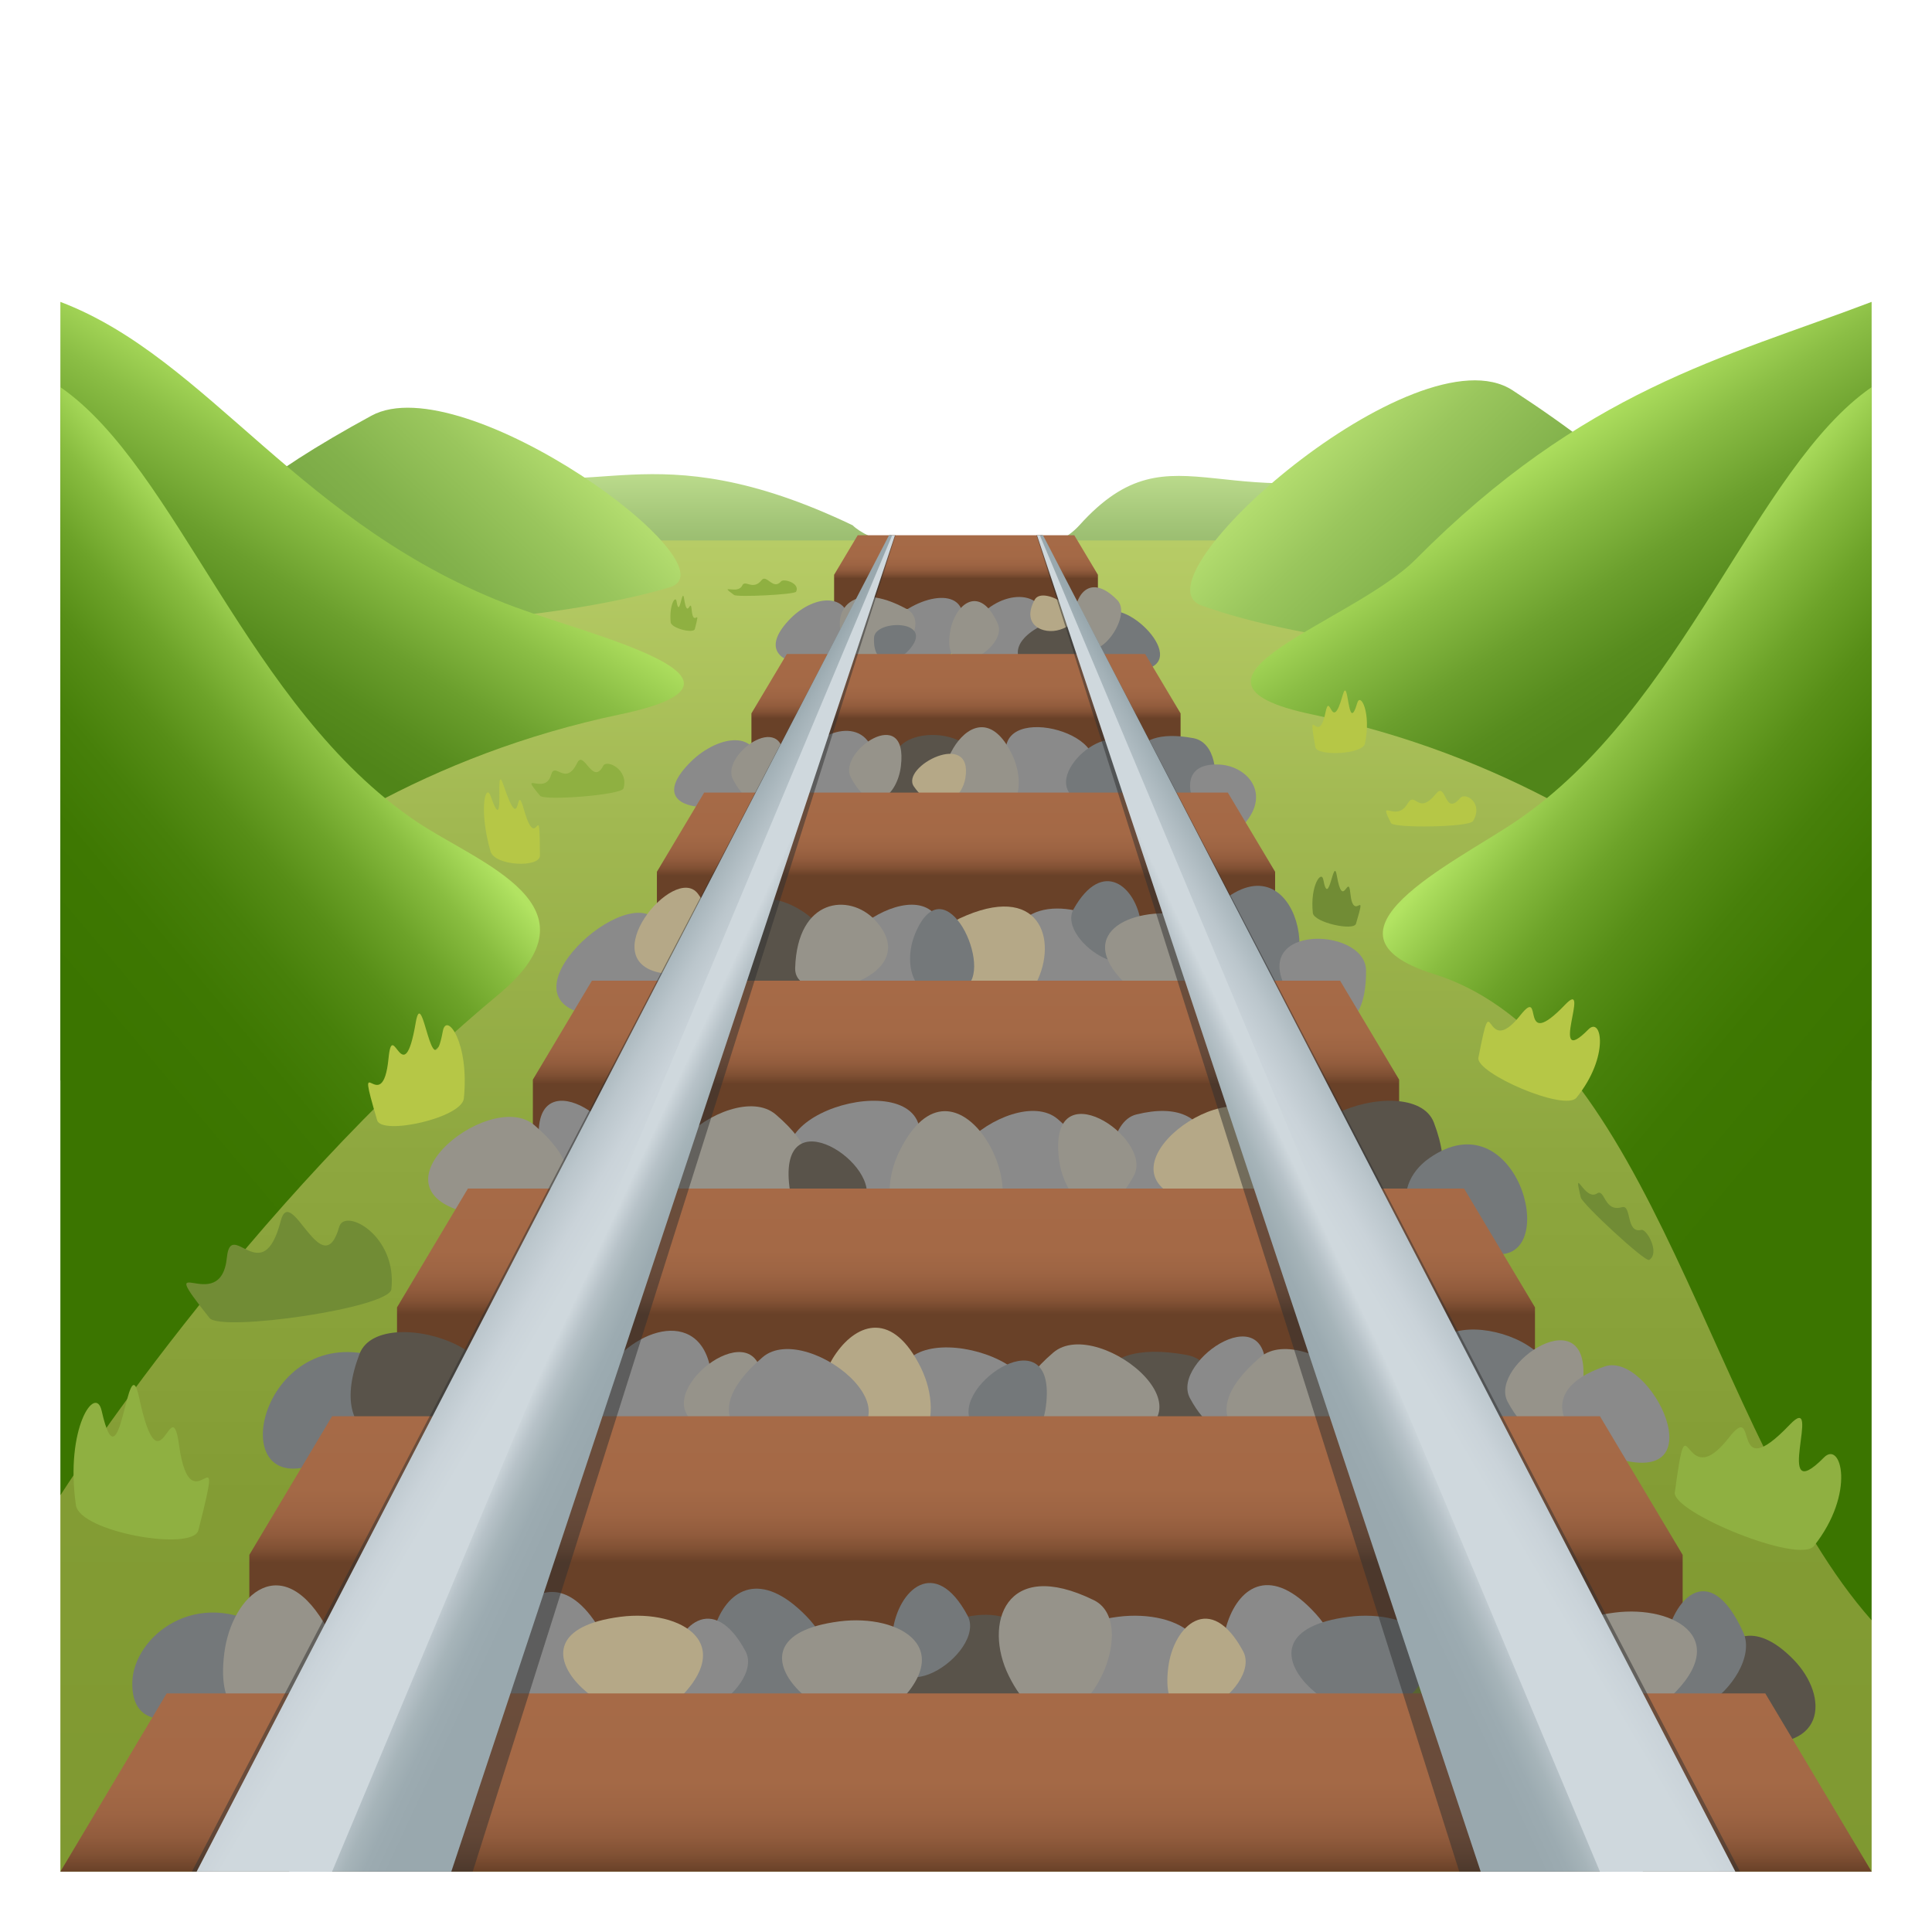 <svg xmlns="http://www.w3.org/2000/svg" xml:space="preserve" style="enable-background:new 0 0 64 64" viewBox="0 0 64 64"><linearGradient id="a" x1="37.248" x2="37.248" y1="19.365" y2="14.92" gradientUnits="userSpaceOnUse"><stop offset="0" style="stop-color:#88ad61"/><stop offset=".449" style="stop-color:#a2c477"/><stop offset="1" style="stop-color:#c7e696"/></linearGradient><path d="M47.509 15.1c-6.913 2.454-8.568-1.237-11.753 2.3-1.587 1.764-6.51.982-7.512 0-6.788-3.246-8.72-.53-12.143-2.078-3.198-1.448-.793 4.043-.793 4.043h44.748S50.973 13.87 47.51 15.1z" style="fill:url(#a)"/><linearGradient id="b" x1="32" x2="32" y1="62" y2="17.903" gradientUnits="userSpaceOnUse"><stop offset="0" style="stop-color:#7f9931"/><stop offset=".279" style="stop-color:#839c34"/><stop offset=".537" style="stop-color:#8ea73f"/><stop offset=".787" style="stop-color:#a1b851"/><stop offset="1" style="stop-color:#b7cc66"/></linearGradient><path d="M10.234 17.903h43.532L62 53.675V62H2V49.534z" style="fill:url(#b)"/><linearGradient id="c" x1="11.262" x2="18.85" y1="22.093" y2="14.078" gradientUnits="userSpaceOnUse"><stop offset="0" style="stop-color:#71a13f"/><stop offset=".218" style="stop-color:#76a542"/><stop offset=".465" style="stop-color:#83b24c"/><stop offset=".727" style="stop-color:#9ac65d"/><stop offset=".997" style="stop-color:#bae374"/><stop offset="1" style="stop-color:#bae374"/></linearGradient><path d="M12.305 13.77c-14.924 8.109 3.414 7.629 9.88 5.684 2.261-.68-6.83-7.341-9.88-5.684z" style="fill:url(#c)"/><linearGradient id="d" x1="5.481" x2="12.845" y1="26.949" y2="15.57" gradientUnits="userSpaceOnUse"><stop offset=".369" style="stop-color:#508519"/><stop offset=".475" style="stop-color:#578c1e"/><stop offset=".631" style="stop-color:#6b9f2d"/><stop offset=".817" style="stop-color:#8bbe45"/><stop offset="1" style="stop-color:#b2e362"/></linearGradient><path d="M17.075 20.116C9.947 17.474 6.942 11.878 2 10v25.805s5.855-9.477 18.541-12.14c5.343-1.122-.816-2.567-3.466-3.55z" style="fill:url(#d)"/><linearGradient id="e" x1="1.415" x2="11.634" y1="31.672" y2="23.064" gradientUnits="userSpaceOnUse"><stop offset="0" style="stop-color:#3b7500"/><stop offset=".251" style="stop-color:#3e7802"/><stop offset=".428" style="stop-color:#47800a"/><stop offset=".582" style="stop-color:#578e17"/><stop offset=".723" style="stop-color:#6da329"/><stop offset=".855" style="stop-color:#89bd40"/><stop offset=".979" style="stop-color:#abdd5d"/><stop offset="1" style="stop-color:#b2e362"/></linearGradient><path d="M13.795 27.215C8.218 23.457 5.867 15.497 2 12.825v36.709s6.067-9.556 14.507-16.585c3.555-2.96-.639-4.337-2.712-5.734z" style="fill:url(#e)"/><linearGradient id="f" x1="1200.431" x2="1208.597" y1="22.659" y2="14.033" gradientTransform="matrix(-1 0 0 1 1251.754 0)" gradientUnits="userSpaceOnUse"><stop offset="0" style="stop-color:#71a13f"/><stop offset=".218" style="stop-color:#76a542"/><stop offset=".465" style="stop-color:#83b24c"/><stop offset=".727" style="stop-color:#9ac65d"/><stop offset=".997" style="stop-color:#bae374"/><stop offset="1" style="stop-color:#bae374"/></linearGradient><path d="M50.107 12.93c15.568 10.166-3.561 9.565-10.307 7.127-2.359-.853 7.126-9.204 10.307-7.127z" style="fill:url(#f)"/><linearGradient id="g" x1="1193.406" x2="1201.075" y1="26.6" y2="14.752" gradientTransform="matrix(-1 0 0 1 1251.754 0)" gradientUnits="userSpaceOnUse"><stop offset=".369" style="stop-color:#508519"/><stop offset=".475" style="stop-color:#578c1e"/><stop offset=".631" style="stop-color:#6b9f2d"/><stop offset=".817" style="stop-color:#8bbe45"/><stop offset="1" style="stop-color:#b2e362"/></linearGradient><path d="M46.892 18.533C52.5 12.89 57.058 11.878 62 10v25.805s-5.855-9.477-18.54-12.14c-5.344-1.122 1.347-3.034 3.432-5.132z" style="fill:url(#g)"/><linearGradient id="h" x1="1189.081" x2="1200.425" y1="33.818" y2="24.262" gradientTransform="matrix(-1 0 0 1 1251.754 0)" gradientUnits="userSpaceOnUse"><stop offset="0" style="stop-color:#3b7500"/><stop offset=".251" style="stop-color:#3e7802"/><stop offset=".428" style="stop-color:#47800a"/><stop offset=".582" style="stop-color:#578e17"/><stop offset=".723" style="stop-color:#6da329"/><stop offset=".855" style="stop-color:#89bd40"/><stop offset=".979" style="stop-color:#abdd5d"/><stop offset="1" style="stop-color:#b2e362"/></linearGradient><path d="M50.205 27.215c5.577-3.758 7.928-11.718 11.795-14.39v40.85c-5.356-6.052-7.182-19.114-14.507-21.411-4.252-1.333.639-3.652 2.712-5.049z" style="fill:url(#h)"/><linearGradient id="i" x1="32" x2="32" y1="20.173" y2="17.729" gradientUnits="userSpaceOnUse"><stop offset=".413" style="stop-color:#694128"/><stop offset=".418" style="stop-color:#6b4229"/><stop offset=".469" style="stop-color:#815134"/><stop offset=".529" style="stop-color:#925c3d"/><stop offset=".604" style="stop-color:#9d6443"/><stop offset=".709" style="stop-color:#a46946"/><stop offset="1" style="stop-color:#a66a47"/></linearGradient><path d="m36.37 19.04-.783-1.31h-7.174l-.782 1.31v1.133h8.738z" style="fill:url(#i)"/><path d="M31.587 21.527c-.593 1.193-4.021.292-1.586-1.309 1.105-.725 2.542-.611 1.586 1.31zm-3.427-.265c-.15 1.104-3.744 1.034-1.977-.77.802-.82 2.215-1.009 1.976.77z" style="fill:#8a8a8a"/><path d="M30.03 20.172c1.118.611-1.248 3.022-2.106.987-.39-.924.303-1.971 2.106-.987z" style="fill:#96938a"/><path d="M34.566 21.584c-.324 1.214-3.868.129-1.83-1.43.924-.707 2.352-.527 1.83 1.43z" style="fill:#8a8a8a"/><path d="M33.054 20.664c.368.826-1.936 2.148-1.572.215.165-.876.98-1.546 1.572-.215z" style="fill:#96938a"/><path d="M36.583 20.358c.68-.666 3.138 1.797.968 1.862-.985.03-2.065-.788-.968-1.862z" style="fill:#74787a"/><path d="M37.013 19.88c.605.62-1.123 2.794-1.398.843-.125-.885.422-1.843 1.398-.843z" style="fill:#96938a"/><path d="M35.65 22.135c-.482.98-3.182-.26-1.239-1.364.882-.5 2.016-.215 1.24 1.364z" style="fill:#59534a"/><path d="M28.954 21.12c.032-.616 2.068-.598 1.154.417-.415.46-1.205.574-1.154-.417z" style="fill:#74787a"/><path d="M34.279 19.862c.29-.521 2.066.607.833.997-.56.176-1.3-.156-.833-.997z" style="fill:#b5a887"/><path d="M11 48.401h42" style="fill:#c4926e"/><linearGradient id="j" x1="32" x2="32" y1="24.991" y2="21.664" gradientUnits="userSpaceOnUse"><stop offset=".358" style="stop-color:#694128"/><stop offset=".362" style="stop-color:#6b4229"/><stop offset=".419" style="stop-color:#815134"/><stop offset=".484" style="stop-color:#925c3d"/><stop offset=".566" style="stop-color:#9d6443"/><stop offset=".681" style="stop-color:#a46946"/><stop offset="1" style="stop-color:#a66a47"/></linearGradient><path d="m39.108 23.631-1.173-1.967h-11.87l-1.173 1.967v1.36h14.216z" style="fill:url(#j)"/><path d="M39.534 24.453c1.427.268.618 4.276-1.411 2.136-.92-.97-.889-2.567 1.411-2.136z" style="fill:#74787a"/><path d="M40.956 27.553c-.805.703-2.682-2.347-.549-2.225.967.054 1.847 1.091.55 2.225zm-7.59-2.968c.48-1.294 4.58.17 2.05 1.703-1.148.695-2.822.384-2.05-1.703z" style="fill:#8a8a8a"/><path d="M29.662 24.935c.633-1.283 4.293-.314 1.693 1.41-1.18.78-2.712.658-1.693-1.41z" style="fill:#59534a"/><path d="M35.382 26.197c-.543-1.029 2.332-2.98 2.019-.443-.141 1.15-1.143 2.102-2.019.443z" style="fill:#74787a"/><path d="M31.642 26.72c-1.223-.614.641-4.306 1.885-1.723.565 1.172.086 2.714-1.885 1.724z" style="fill:#96938a"/><path d="M28.947 26.037c-.212 1.333-4.112.646-2.11-1.28.907-.874 2.45-.87 2.11 1.28z" style="fill:#8a8a8a"/><path d="M30.274 26.054c-.458-.66 1.97-1.91 1.706-.284-.12.737-.965 1.347-1.706.284z" style="fill:#b5a887"/><path d="M28.184 25.75c-.447-.855 1.916-2.475 1.659-.368-.116.955-.939 1.746-1.66.368z" style="fill:#96938a"/><path d="M25.116 25.875c-.167 1.145-4.23 1.347-2.233-.64.905-.903 2.503-1.205 2.233.64z" style="fill:#8a8a8a"/><path d="M24.282 25.82c-.447-.856 1.916-2.476 1.659-.369-.116.955-.939 1.746-1.66.368z" style="fill:#96938a"/><linearGradient id="k" x1="32" x2="32" y1="30.465" y2="26.256" gradientUnits="userSpaceOnUse"><stop offset=".347" style="stop-color:#694128"/><stop offset=".351" style="stop-color:#6b4229"/><stop offset=".408" style="stop-color:#815134"/><stop offset=".475" style="stop-color:#925c3d"/><stop offset=".559" style="stop-color:#9d6443"/><stop offset=".675" style="stop-color:#a46946"/><stop offset="1" style="stop-color:#a66a47"/></linearGradient><path d="m42.24 28.878-1.566-2.622H23.326l-1.565 2.622v1.587h20.478z" style="fill:url(#k)"/><path d="M42.08 32.8c1.919-.337.826-5.352-1.9-2.67-1.237 1.216-1.191 3.214 1.9 2.67z" style="fill:#74787a"/><path d="M45.252 32.148c-.014-1.51-4.222-1.561-2.418.97.816 1.15 2.44 1.464 2.418-.97zm-11.466.498c.646 1.62 6.16-.221 2.754-2.134-1.544-.868-3.795-.477-2.754 2.134z" style="fill:#8a8a8a"/><path d="M35.562 30.12c-.6 1.07 2.58 3.094 2.232.457-.157-1.195-1.265-2.183-2.232-.458z" style="fill:#74787a"/><path d="M37.61 32.876c1.365 1.115 5.451-2.097 1.455-2.591-1.812-.224-3.653.795-1.455 2.591z" style="fill:#96938a"/><path d="M30.825 30.154c-1.387-1.02-5.34 2.516-1.364 2.717 1.804.09 3.598-1.072 1.364-2.717z" style="fill:#8a8a8a"/><path d="M31.779 30.429c-1.644.771.867 5.389 2.537 2.154.758-1.469.112-3.398-2.538-2.154z" style="fill:#b5a887"/><path d="M31.949 32.712c1.022-.513-.631-4.197-1.633-1.785-.454 1.094-.017 2.612 1.633 1.785z" style="fill:#74787a"/><path d="M24.346 32.242c.46 1.729 5.342.505 2.514-1.85-1.283-1.069-3.254-.936-2.514 1.85z" style="fill:#59534a"/><path d="M26.341 32.071c-.04 1.453 4.48.347 2.636-1.6-.835-.884-2.568-.741-2.636 1.6z" style="fill:#96938a"/><path d="M21.716 30.451c-1.163-1.192-5.569 2.993-1.772 3.204 1.722.096 3.647-1.282 1.772-3.204z" style="fill:#8a8a8a"/><path d="M23.122 29.61c-.775-1.052-3.579 2.313-1.104 2.64 1.122.15 2.353-.941 1.104-2.64z" style="fill:#b5a887"/><linearGradient id="l" x1="32" x2="32" y1="37.578" y2="32.486" gradientUnits="userSpaceOnUse"><stop offset=".328" style="stop-color:#694128"/><stop offset=".332" style="stop-color:#6b4229"/><stop offset=".391" style="stop-color:#815134"/><stop offset=".46" style="stop-color:#925c3d"/><stop offset=".546" style="stop-color:#9d6443"/><stop offset=".666" style="stop-color:#a46946"/><stop offset="1" style="stop-color:#a66a47"/></linearGradient><path d="m46.348 35.764-1.956-3.278H19.608l-1.956 3.278v1.814h28.696z" style="fill:url(#l)"/><path d="M20.357 38.503c.666-1.244-2.869-3.595-2.481-.531.174 1.388 1.406 2.536 2.481.531z" style="fill:#8a8a8a"/><path d="M17.7 37.27c-1.517-1.295-6.06 2.437-1.617 3.011 2.015.26 4.061-.923 1.618-3.01z" style="fill:#96938a"/><path d="M30.41 37.186c-.719-1.881-6.85.257-3.063 2.48 1.717 1.009 4.22.554 3.062-2.48z" style="fill:#8a8a8a"/><path d="M25.698 36.919c-1.517-1.296-6.06 2.436-1.618 3.01 2.016.26 4.062-.923 1.618-3.01z" style="fill:#96938a"/><path d="M28.633 39.852c.666-1.244-2.87-3.595-2.481-.532.174 1.389 1.406 2.537 2.48.532z" style="fill:#59534a"/><path d="M35.04 37.072c-1.517-1.295-6.06 2.437-1.617 3.012 2.015.26 4.061-.924 1.617-3.012z" style="fill:#8a8a8a"/><path d="M32.619 40.633c1.828-.897-.965-6.262-2.821-2.503-.843 1.706-.125 3.948 2.821 2.503z" style="fill:#96938a"/><path d="M37.64 36.919c-1.739.433-.747 6.87 1.725 3.428 1.121-1.561 1.08-4.126-1.724-3.428z" style="fill:#8a8a8a"/><path d="M37.564 38.94c.666-1.244-2.87-3.596-2.482-.532.175 1.389 1.407 2.537 2.482.532z" style="fill:#96938a"/><path d="M47.499 37.186c-.718-1.881-6.849.257-3.062 2.48 1.717 1.009 4.219.554 3.062-2.48z" style="fill:#59534a"/><path d="M41.729 36.919c-1.518-1.296-6.06 2.436-1.618 3.01 2.015.26 4.061-.923 1.618-3.01z" style="fill:#b5a887"/><path d="M49.595 41.546c2.114.133.623-5.212-2.26-3.172-1.308.925-1.147 2.957 2.26 3.172z" style="fill:#74787a"/><linearGradient id="m" x1="32" x2="32" y1="45.347" y2="39.372" gradientUnits="userSpaceOnUse"><stop offset=".304" style="stop-color:#694128"/><stop offset=".309" style="stop-color:#6b4229"/><stop offset=".37" style="stop-color:#815134"/><stop offset=".442" style="stop-color:#925c3d"/><stop offset=".53" style="stop-color:#9d6443"/><stop offset=".655" style="stop-color:#a46946"/><stop offset="1" style="stop-color:#a66a47"/></linearGradient><path d="M50.848 43.307 48.5 39.372h-33l-2.348 3.935v2.04h37.696z" style="fill:url(#m)"/><path d="M47.462 44.744c.657-1.828 6.27.25 2.804 2.41-1.573.98-3.864.537-2.804-2.41z" style="fill:#74787a"/><path d="M49.944 46.438c-.666-1.244 2.87-3.595 2.482-.532-.175 1.39-1.407 2.537-2.482.532z" style="fill:#96938a"/><path d="M53.158 45.265c1.52-.513 3.79 4.127.302 3.019-1.581-.504-2.752-2.19-.302-3.019z" style="fill:#8a8a8a"/><path d="M39.318 44.886c2.133.391.918 6.219-2.113 3.103-1.375-1.413-1.325-3.735 2.113-3.103z" style="fill:#59534a"/><path d="M39.417 46.312c-.666-1.244 2.869-3.595 2.481-.532-.175 1.39-1.406 2.537-2.481.532z" style="fill:#8a8a8a"/><path d="M41.745 44.96c1.518-1.295 6.061 2.437 1.618 3.011-2.015.26-4.061-.923-1.617-3.01z" style="fill:#96938a"/><path d="M29.892 45.357c.718-1.881 6.849.257 3.062 2.48-1.717 1.009-4.219.553-3.062-2.48z" style="fill:#8a8a8a"/><path d="M34.891 44.806c1.518-1.295 6.06 2.437 1.618 3.012-2.015.26-4.061-.924-1.618-3.012z" style="fill:#96938a"/><path d="M32.167 47.108c-.666-1.243 2.869-3.595 2.481-.531-.175 1.389-1.406 2.537-2.481.532z" style="fill:#74787a"/><path d="M27.683 47.806c-1.828-.897.964-6.262 2.82-2.503.844 1.706.126 3.948-2.82 2.503z" style="fill:#b5a887"/><path d="M23.547 46.7c-.243 1.999-5.984 1.388-3.152-1.677 1.285-1.39 3.544-1.547 3.152 1.677z" style="fill:#8a8a8a"/><path d="M22.738 46.828c-.666-1.244 2.869-3.596 2.481-.532-.175 1.389-1.406 2.537-2.481.532z" style="fill:#96938a"/><path d="M10.08 48.61c-2.693.57-1.217-5.003 2.635-3.592 1.748.64 1.706 2.674-2.635 3.593z" style="fill:#74787a"/><path d="M25.261 44.96c1.517-1.295 6.06 2.437 1.618 3.011-2.015.26-4.062-.923-1.618-3.01z" style="fill:#8a8a8a"/><path d="M11.91 44.85c.718-1.882 6.848.257 3.062 2.48-1.717 1.008-4.22.553-3.062-2.48z" style="fill:#59534a"/><linearGradient id="n" x1="32" x2="32" y1="53.999" y2="46.915" gradientUnits="userSpaceOnUse"><stop offset=".317" style="stop-color:#694128"/><stop offset=".322" style="stop-color:#6b4229"/><stop offset=".381" style="stop-color:#815134"/><stop offset=".451" style="stop-color:#925c3d"/><stop offset=".538" style="stop-color:#9d6443"/><stop offset=".661" style="stop-color:#a46946"/><stop offset="1" style="stop-color:#a66a47"/></linearGradient><path d="M53 46.915H11l-2.74 4.59V54h47.48v-2.494z" style="fill:url(#n)"/><path d="M8.873 53.975c1.489.913-4.583 4.972-4.49 1.738.043-1.467 2.09-3.21 4.49-1.738z" style="fill:#74787a"/><path d="M10.882 54.02c.927 1.732-3.99 5.001-3.452.742.244-1.934 1.956-3.531 3.452-.741z" style="fill:#96938a"/><path d="M17.188 56.35c-1.867-.663.473-5.81 2.585-2.532.96 1.489.423 3.6-2.585 2.532z" style="fill:#8a8a8a"/><path d="M24.6 56.643c-2.132-.392-.917-6.22 2.114-3.103 1.375 1.413 1.324 3.734-2.114 3.103z" style="fill:#74787a"/><path d="M24.697 54.7c.666 1.245-2.87 3.596-2.482.533.175-1.39 1.406-2.537 2.482-.532z" style="fill:#8a8a8a"/><path d="M22.173 56.568c-1.517 1.296-6.06-2.436-1.617-3.01 2.015-.26 4.06.923 1.617 3.01z" style="fill:#b5a887"/><path d="M34.026 56.455c-.718 1.881-6.848-.257-3.062-2.48 1.718-1.009 4.22-.554 3.062 2.48z" style="fill:#59534a"/><path d="M32.052 53.519c.666 1.244-2.87 3.595-2.482.532.175-1.39 1.407-2.537 2.482-.532z" style="fill:#74787a"/><path d="M29.423 56.722c-1.517 1.295-6.06-2.437-1.618-3.011 2.016-.26 4.062.924 1.618 3.011z" style="fill:#96938a"/><path d="M38.658 56.568c-1.518 1.296-6.06-2.436-1.618-3.01 2.015-.26 4.061.923 1.618 3.01z" style="fill:#8a8a8a"/><path d="M36.236 53.008c1.828.896-.965 6.262-2.82 2.503-.844-1.707-.126-3.948 2.82-2.503z" style="fill:#96938a"/><path d="M41.531 56.754c-2.086-.415-.897-6.572 2.068-3.28 1.345 1.494 1.296 3.947-2.068 3.28z" style="fill:#8a8a8a"/><path d="M41.18 54.7c.667 1.245-2.868 3.596-2.48.533.174-1.39 1.406-2.537 2.48-.532z" style="fill:#b5a887"/><path d="M46.297 56.568c-1.517 1.296-6.06-2.436-1.618-3.01 2.015-.26 4.062.923 1.618 3.01z" style="fill:#74787a"/><path d="M57.577 57.65c-1.85-.338-.796-5.365 1.833-2.677 1.193 1.22 1.149 3.222-1.833 2.678z" style="fill:#59534a"/><path d="M57.75 54.08c.71 1.577-3.052 4.557-2.64.674.186-1.76 1.496-3.215 2.64-.674z" style="fill:#74787a"/><path d="M55.099 56.43c-1.517 1.296-6.06-2.436-1.618-3.01 2.015-.26 4.061.923 1.618 3.01z" style="fill:#96938a"/><linearGradient id="o" x1="32" x2="32" y1="62" y2="56.097" gradientUnits="userSpaceOnUse"><stop offset="0" style="stop-color:#694128"/><stop offset=".007" style="stop-color:#6b4229"/><stop offset=".095" style="stop-color:#815134"/><stop offset=".197" style="stop-color:#925c3d"/><stop offset=".324" style="stop-color:#9d6443"/><stop offset=".503" style="stop-color:#a46946"/><stop offset="1" style="stop-color:#a66a47"/></linearGradient><path d="M62 62H2l3.521-5.903h52.957z" style="fill:url(#o)"/><path d="M34.532 17.73h-.196L48.34 62h9.302zm-5.064 0L6.358 62h9.302l14.004-44.27z" style="opacity:.5;fill:#303030"/><linearGradient id="p" x1="41.407" x2="43.63" y1="41.26" y2="40.22" gradientUnits="userSpaceOnUse"><stop offset="0" style="stop-color:#99a8ae"/><stop offset=".312" style="stop-color:#9cabb1"/><stop offset=".559" style="stop-color:#a6b4b9"/><stop offset=".783" style="stop-color:#b7c2c8"/><stop offset=".993" style="stop-color:#ced7dc"/><stop offset="1" style="stop-color:#cfd8dd"/></linearGradient><path d="M34.478 17.73h-.126L49.05 62h5.375z" style="fill:url(#p)"/><linearGradient id="q" x1="-149.763" x2="-147.018" y1="129.116" y2="130.734" gradientTransform="matrix(1 0 0 -1 194 170)" gradientUnits="userSpaceOnUse"><stop offset="0" style="stop-color:#cfd8dd"/><stop offset=".253" style="stop-color:#cad3d9"/><stop offset=".558" style="stop-color:#bbc6cc"/><stop offset=".889" style="stop-color:#a3b1b7"/><stop offset="1" style="stop-color:#99a8ae"/></linearGradient><path d="M34.55 17.73h-.105L53 62h4.486z" style="fill:url(#q)"/><linearGradient id="r" x1="1183.034" x2="1185.257" y1="41.26" y2="40.22" gradientTransform="matrix(-1 0 0 1 1205.627 0)" gradientUnits="userSpaceOnUse"><stop offset="0" style="stop-color:#99a8ae"/><stop offset=".312" style="stop-color:#9cabb1"/><stop offset=".559" style="stop-color:#a6b4b9"/><stop offset=".783" style="stop-color:#b7c2c8"/><stop offset=".993" style="stop-color:#ced7dc"/><stop offset="1" style="stop-color:#cfd8dd"/></linearGradient><path d="M29.522 17.73h.126L14.95 62H9.576z" style="fill:url(#r)"/><linearGradient id="s" x1="991.864" x2="994.609" y1="129.116" y2="130.734" gradientTransform="rotate(180 505.814 85)" gradientUnits="userSpaceOnUse"><stop offset="0" style="stop-color:#cfd8dd"/><stop offset=".253" style="stop-color:#cad3d9"/><stop offset=".558" style="stop-color:#bbc6cc"/><stop offset=".889" style="stop-color:#a3b1b7"/><stop offset="1" style="stop-color:#99a8ae"/></linearGradient><path d="M29.45 17.73h.105L11 62H6.514z" style="fill:url(#s)"/><path d="M6.94 43.66c.377.472 5.953-.328 6.024-.952.202-1.784-1.543-2.709-1.726-2.07-.56 1.967-1.605-1.488-1.94-.188-.601 2.318-1.65-.122-1.782 1.208-.205 2.03-2.51-.44-.576 2.002zm45.424-3.995c.052.221 2.137 2.152 2.267 2.072.37-.231-.085-1.037-.257-.995-.526.129-.311-.85-.647-.752-.599.174-.556-.633-.826-.454-.412.272-.804-1.006-.537.13z" style="fill:#718c35"/><path d="M55.48 49.436c-.086.662 4.125 2.39 4.61 1.777 1.391-1.754.902-3.51.332-2.933-1.753 1.778 0-2.277-1.135-1.085-2.028 2.124-.994-.882-2.018.433-1.565 2.007-1.33-1.605-1.788 1.808z" style="fill:#8fb041"/><path d="M48.974 35.037c-.097.51 2.867 1.799 3.251 1.323 1.099-1.362.835-2.708.391-2.258-1.363 1.384.118-1.75-.767-.823-1.58 1.651-.675-.67-1.485.352-1.238 1.557-.882-1.223-1.39 1.406zM43.572 24.75c.054.305 1.567.244 1.643-.118.216-1.034-.15-1.706-.255-1.343-.326 1.115-.278-.994-.484-.254-.368 1.319-.415-.193-.571.58-.24 1.178-.608-.444-.333 1.134zm2.507 2.516c.089.174 2.591.14 2.716-.066.358-.59-.246-.972-.422-.765-.538.634-.458-.566-.8-.145-.608.751-.685-.11-.944.33-.396.67-1.004-.252-.55.646zM12.494 37.11c.15.509 2.804-.077 2.871-.722.191-1.847-.576-2.885-.696-2.228-.369 2.02-.67-1.62-.898-.282-.407 2.383-.766-.2-.9 1.177-.205 2.1-1.15-.568-.377 2.056zm5.393-8.77c.002.414-1.498.35-1.638-.137-.4-1.396-.161-2.31.009-1.82.522 1.503.093-1.347.43-.35.6 1.78.373-.265.666.777.45 1.59.518-.606.533 1.53z" style="fill:#b6c746"/><path d="M17.892 26.361c.145.172 2.697-.026 2.761-.243.184-.622-.553-.972-.669-.75-.355.68-.645-.546-.863-.096-.392.803-.737-.067-.866.397-.197.708-1.107-.192-.363.692zm6.425-6.651c.108.078 2.008-.012 2.056-.11.137-.283-.412-.442-.498-.342-.264.31-.48-.247-.643-.043-.291.365-.548-.03-.644.18-.147.322-.824-.087-.27.315zm-1.3 1.128c-.042.159-.782-.024-.8-.226-.054-.577.16-.9.194-.696.102.631.186-.506.25-.088.113.745.213-.062.25.368.058.656.321-.178.106.642z" style="fill:#8fb041"/><path d="M44.919 30.6c-.075.25-1.396-.04-1.43-.358-.094-.913.287-1.426.347-1.102.184.999.334-.8.447-.14.202 1.18.381-.098.448.583.102 1.039.572-.281.188 1.016z" style="fill:#718c35"/><path d="M6.57 50.693c-.183.712-3.926.058-4.055-.831-.367-2.545.65-4.028.853-3.126.625 2.774.851-2.28 1.24-.443.699 3.275 1.061-.321 1.323 1.576.401 2.897 1.58-.854.64 2.824z" style="fill:#8fb041"/></svg>